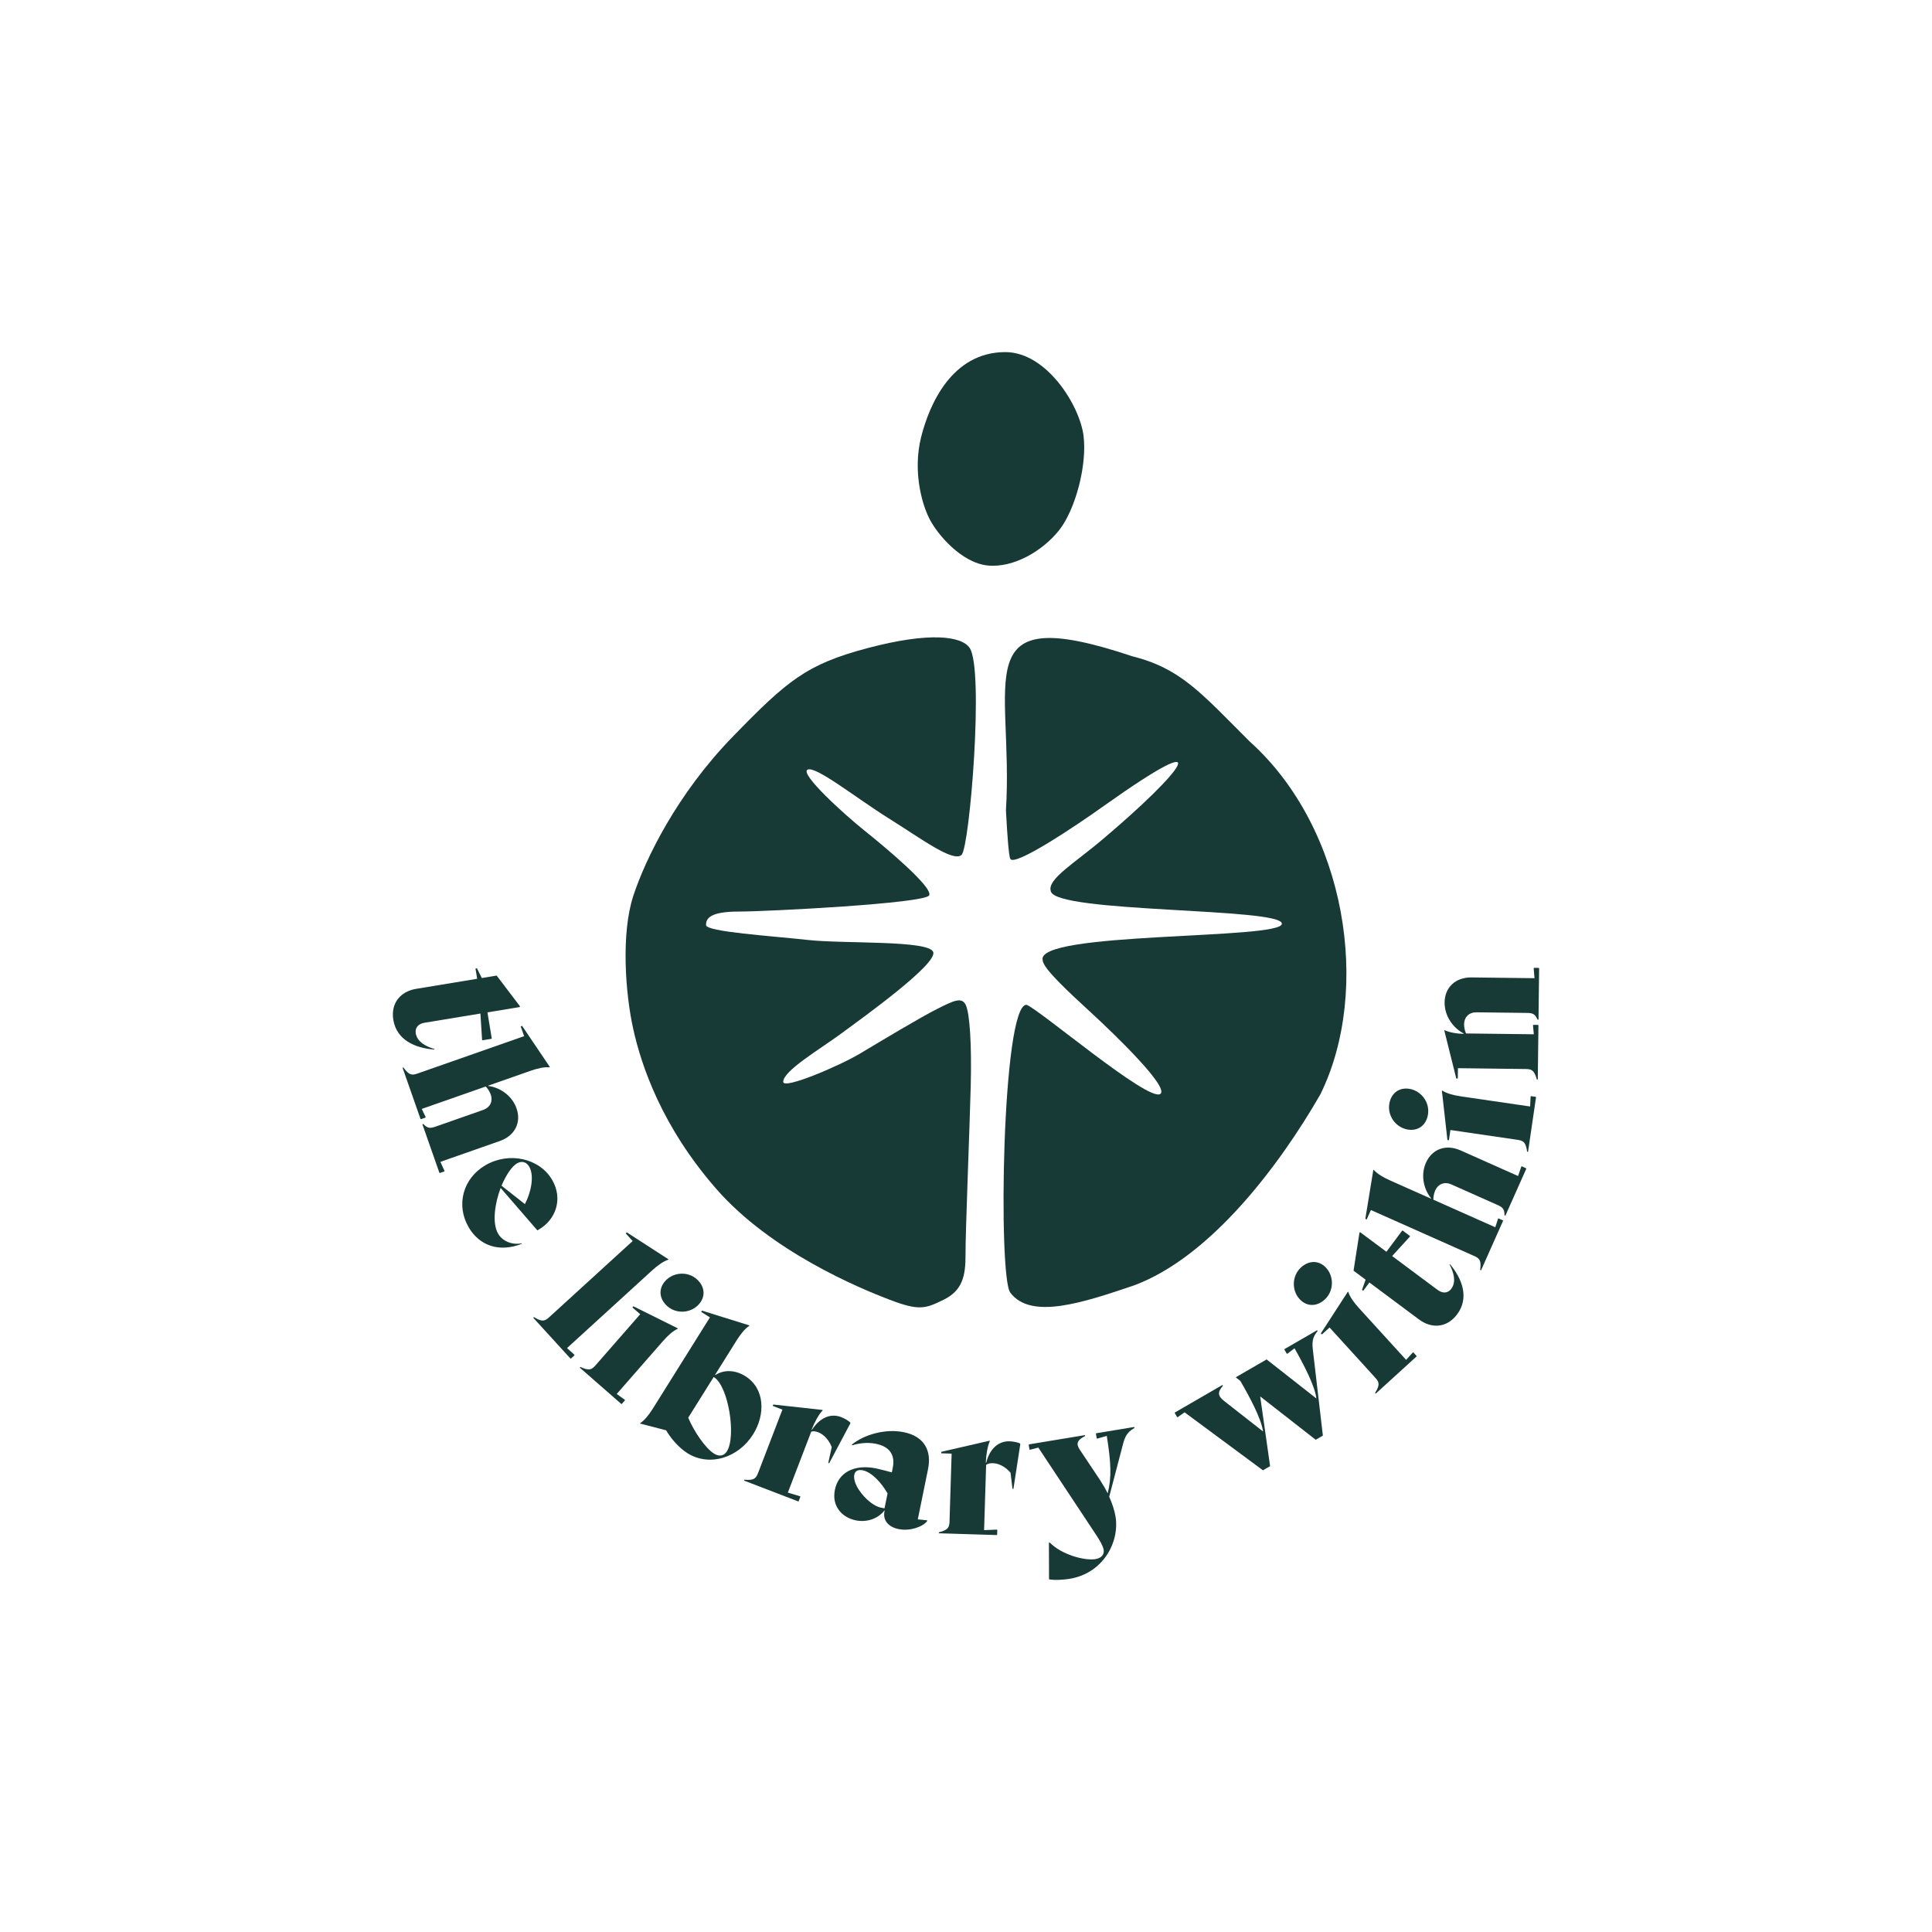 <svg xmlns="http://www.w3.org/2000/svg" id="Layer_1" data-name="Layer 1" viewBox="0 0 2000 2000"><defs><style> .cls-1 { fill: #183a37; } </style></defs><g><path class="cls-1" d="M538.25,1042.46l-33.64,5.55,4.44,26.91-.32,.45-9.22,1.52-.45-.32-1.74-27.36-57.87,9.54c-6.73,1.11-9.97,5.4-9.05,10.97,1.49,9.04,10.96,13.79,19.25,16.18l.1,.58c-20.17-1.41-39.15-9.93-42.58-30.7-2.88-17.49,7.58-29.49,23.54-32.12l63.25-10.43-1.74-10.57,1.54-.25,5.01,10.03,15.38-2.53,23.97,31.59,.16,.96Z"></path><path class="cls-1" d="M432.8,1111.11l109.77-38.48-3.55-10.11,1.47-.52,28.75,42.57-.3,.31c-5.12-.48-11.88,.86-19.78,3.63l-43.76,15.34,.13,.37c9.88,1.08,23.98,8.32,29.2,23.21,5.09,14.52-1.66,28.25-17.29,33.73l-61.59,21.59,4.34,9.42-.24,.5-4.6,1.61-.5-.24-17.6-50.2,.92-.32c4.95,5.28,7.77,4.5,13.84,2.37l47.99-16.82c7.36-2.58,10.52-8.85,7.94-16.21-1.03-2.94-3.24-6.3-5.12-8.12l-66.19,23.21,4.01,8.5-.24,.5-4.6,1.61-.49-.24-18.57-52.95,.92-.32c6.11,8.6,9.06,8.18,15.13,6.05Z"></path><path class="cls-1" d="M518.27,1229.76c-6.19,16.46-8.92,36.54-2.64,47.32,5,8.58,15.69,11.83,24.3,9.97l.29,.5c-23.24,9.26-43.87,2.12-55.05-17.07-13.45-23.06-5.88-50.7,17.35-64.24,24.23-14.13,55.83-7.51,69.08,15.21,11.28,19.36,4.03,40.95-13.65,51.25l-1.68,.98-38-43.92Zm.9-2.33l24.19,19.05c6.16-11.48,10.09-29.11,4.5-38.7-3.04-5.22-7.91-6.21-12.62-3.47-5.55,3.24-11.52,12.35-16.07,23.12Z"></path><path class="cls-1" d="M569.01,1363.12l85.92-78.42-7.22-7.92,1.15-1.05,43.14,27.9-.16,.41c-4.9,1.57-10.59,5.45-16.78,11.1l-88.07,80.39,7.68,6.97-.02,.55-3.6,3.28-.55-.02-38.49-42.17,.72-.66c8.99,5.51,11.55,3.97,16.29-.36Z"></path><path class="cls-1" d="M616.95,1412.86l45.78-52.38-8.07-7.05,1.03-1.17,46,22.87-.11,.42c-4.69,2.11-9.91,6.6-15.43,12.91l-47.71,54.58,8.42,6.06,.04,.55-3.2,3.67-.55,.04-42.99-37.58,.64-.73c9.55,4.47,11.91,2.65,16.14-2.19Zm104.24-88.76c8.21,7.18,9.74,17.58,2.43,25.94-8.21,9.39-23.18,10.53-32.72,2.2-8.22-7.18-9.74-17.58-2.43-25.94,8.21-9.39,23.18-10.53,32.72-2.2Z"></path><path class="cls-1" d="M675.9,1458.06l59.02-94.31-9.08-5.68,.83-1.32,49.04,15.29-.04,.43c-4.29,2.83-8.74,8.09-13.18,15.19l-22.22,35.51,.33,.21c9.51-6,21.05-4.99,30.96,1.22,20.31,12.71,20.98,39.56,8.06,60.21-15.3,24.44-45.25,33.74-67.88,19.58-9.42-5.89-17.88-16.24-22.15-23.74l-26.91-6.96,.04-.43c4.29-2.83,8.74-8.09,13.18-15.19Zm63.19,46.67c5.94,3.72,10.65,2.07,13.44-2.39,9.72-15.53,1.63-67.24-13.4-76.65l-.33-.21-26.36,42.12c5.98,14.32,17.89,31.65,26.64,37.13Z"></path><path class="cls-1" d="M785.01,1524.19l24.94-64.94-10.01-3.84,.56-1.46,51.07,5.63,.04,.44c-3.75,3.78-8.44,12.2-11.38,19.84l.37,.14c8.08-12.34,19.16-17.27,30.25-13.01,3.27,1.26,7.72,3.8,9.49,5.73l-.1,.8-21.9,41.27-.91-.35,3.57-16.37c-2.25-6.08-7.19-12.78-13.93-15.37-2.73-1.05-5.12-1.34-7.25-.7l-24.24,63.12,12.72,3.84,.22,.5-1.74,4.55-.5,.22-56.03-21.52,.35-.91c10.51,.91,12.1-1.61,14.41-7.62Z"></path><path class="cls-1" d="M915.6,1564.61l.19-.96-.19-.04c-7.49,9.41-19.23,12.39-29.73,10.25-13.55-2.76-25.16-14.08-21.59-31.64,3.77-18.52,20.73-26.6,42.68-22.12,3.63,.74,10.23,2.48,16.26,4.11l.94-4.58c2.8-13.75-3.44-22.17-17.37-25.01-9.16-1.87-18-.49-24.57,1.55l-.46-.69c12.42-10.19,34.45-16.84,53.92-12.87,21.38,4.36,28.86,19.4,25.04,38.11l-10.62,52.12,9.74,.99-.19,.96c-4.8,5.98-17.85,10.48-29.49,8.11-10.5-2.14-16.44-9.11-14.57-18.28Zm-4.15-4.03l4.2,.86,3.15-15.46c-6.61-11.49-16.58-22.07-25.74-23.94-4.77-.97-7.91,.77-8.69,4.59-2.37,11.64,15.63,31.62,27.08,33.95Z"></path><path class="cls-1" d="M982.96,1574.31l2.16-69.52-10.71-.33,.05-1.56,50.06-11.51,.18,.4c-2.29,4.8-3.95,14.3-4.2,22.48h.39c3.56-14.3,12.4-22.6,24.28-22.24,3.51,.11,8.54,1.04,10.85,2.28l.17,.79-7.09,46.17-.97-.03-2.02-16.63c-4.14-5-11-9.7-18.21-9.92-2.92-.09-5.28,.42-7.07,1.73l-2.1,67.58,13.27-.56,.38,.4-.15,4.87-.4,.38-59.98-1.86,.03-.97c10.22-2.61,10.89-5.51,11.09-11.94Z"></path><path class="cls-1" d="M1085.82,1597.06l.96-.16c11.9,12.25,35.72,18.98,47.25,17.07,6.53-1.08,9.23-5.08,8.47-9.69-.67-4.04-4.21-9.97-7.63-15.13l-59.99-90.6-8.72,2.23-.45-.32-.79-4.81,.32-.45,57.86-9.56,.16,.96c-8.94,4.44-9.27,8.44-5.33,14.31l21,31.48c2.65,4.1,5.4,8.78,7.76,13.53,4.31-16.91,3.34-32.35-.94-59.48l-10,2.84-.45-.32-.79-4.81,.32-.45,39.41-6.51,.16,.96c-5,3.2-8.72,5.79-11.36,14.91l-14.78,56.35c3.13,6.99,5.52,14.29,6.54,20.44,4.42,26.72-12.99,58.82-47.39,64.51-5.77,.95-14.93,1.68-21.43,.58l-.14-37.89Z"></path><path class="cls-1" d="M1226.27,1462.02l-7.2,5.07-.53-.14-2.44-4.22,.14-.53,49.25-28.49,.49,.84c-6.12,6.92-5.02,10.78,1.22,15.73l40.34,31.59c-2.05-13.67-13.48-34.97-23.53-52.34l-4.49-3.48-.03-.43,31.71-18.34,51.53,40.43c-1.37-12.49-12.75-34.49-22.63-51.96l-7.51,5.7-.53-.14-2.44-4.22,.14-.53,33.73-19.52,.49,.84c-3.72,4.85-6.21,8.32-4.95,19.07l10.41,89.2-7.42,4.29-57.47-44.87,10.25,72.19-7.42,4.29-81.09-60.01Z"></path><path class="cls-1" d="M1346.82,1312.01c8.07-7.35,18.57-7.69,26.05,.53,8.4,9.22,7.84,24.23-1.53,32.76-8.07,7.35-18.57,7.69-26.05-.53-8.4-9.22-7.84-24.23,1.53-32.76Zm76.36,113.64l-46.84-51.43-7.93,7.22-1.05-1.15,27.94-43.11,.41,.16c1.57,4.9,5.44,10.6,11.08,16.79l48.82,53.59,6.98-7.68,.55,.03,3.28,3.6-.03,.55-42.21,38.45-.66-.72c5.52-8.98,3.99-11.54-.35-16.29Z"></path><path class="cls-1" d="M1407.87,1275.46l27.34,20.37,16.29-21.87,.54-.08,7.5,5.59,.08,.54-18.48,20.24,47.03,35.03c5.47,4.07,10.8,3.43,14.18-1.1,5.47-7.34,2.32-17.46-1.72-25.09l.35-.47c12.98,15.5,20.02,35.08,7.45,51.95-10.59,14.21-26.48,15.01-39.45,5.35l-51.4-38.29-6.4,8.59-1.25-.93,3.74-10.57-12.5-9.31,6.11-39.18,.58-.78Z"></path><path class="cls-1" d="M1525.41,1299.92l-106.26-47.32-4.36,9.79-1.42-.63,8.29-50.7,.43-.02c3.4,3.86,9.23,7.52,16.89,10.93l42.36,18.86,.16-.36c-6.45-7.56-11.74-22.5-5.32-36.92,6.26-14.06,20.59-19.41,35.72-12.68l59.63,26.55,3.31-9.83,.51-.2,4.45,1.98,.2,.51-21.64,48.59-.89-.4c.03-7.24-2.57-8.61-8.44-11.22l-46.46-20.69c-7.12-3.17-13.73-.78-16.9,6.34-1.27,2.85-1.96,6.8-1.85,9.42l64.08,28.54,2.91-8.94,.52-.2,4.45,1.98,.2,.51-22.83,51.26-.89-.4c1.45-10.44-.98-12.17-6.85-14.78Z"></path><path class="cls-1" d="M1438.08,1143.6c1.34-10.83,9.08-17.92,20.1-16.56,12.37,1.53,21.72,13.28,20.17,25.84-1.33,10.83-9.08,17.92-20.1,16.56-12.38-1.52-21.72-13.28-20.18-25.85Zm132.2,36.24l-68.82-10.06-1.55,10.6-1.54-.22-5.73-51.04,.41-.14c4.32,2.8,10.92,4.75,19.21,5.96l71.71,10.49,.53-10.36,.44-.33,4.82,.7,.33,.44-8.26,56.48-.96-.14c-1.43-10.45-4.23-11.45-10.59-12.38Z"></path><path class="cls-1" d="M1578.8,1106.63l-69.56-.85-.13,10.72-1.56-.02-12.45-49.84,.39-.19c4.65,2.2,11.84,3.65,19.64,3.74v-.39c-10.45-5.39-19.85-17.58-19.68-32.2,.19-15.39,11.23-25.97,27.79-25.77l65.26,.79-.84-10.34,.39-.38,4.87,.06,.38,.39-.65,53.19h-.97c-2.84-6.67-5.76-6.9-12.19-6.98l-50.85-.62c-7.79-.1-12.92,4.71-13.01,12.51-.04,3.31,.89,7.03,2.03,9.38l70.14,.85-.86-9.36,.4-.39,4.87,.06,.38,.39-.68,56.11h-.98c-2.8-10.18-5.72-10.8-12.14-10.88Z"></path></g><path class="cls-1" d="M1040.71,364.5c42.89,0,77.04,55.48,80.95,86.49,3.91,31.01-8.68,77.18-25.47,98.16-16.79,20.98-46.67,38.92-73.7,36.25-27.02-2.67-52.2-32.05-60.59-48.84-8.39-16.79-16.79-50.36-8.39-83.93,8.39-33.57,31.73-88.13,87.21-88.13Z"></path><path class="cls-1" d="M1366.7,1133.11c-41.51,72.19-113.01,168.03-192.91,197.58-52.5,17.75-106.6,35.92-127.96,7.42-12.72-16.54-8.56-298.37,16.78-297.96,12.59,4.2,125.9,100.72,138.49,92.33,9.88-6.58-47.04-61.56-71.34-83.93-22.33-20.56-50.36-46.16-50.36-54.56-8.09-29.96,247.6-21,247.6-37.78s-234.17-10.9-239.2-33.57c-4.2-12.59,25.18-29.38,54.56-54.55,81.14-68.58,122.68-120.7,0-33.57-29.37,20.98-92.32,62.95-96.52,54.56-1.56-3.07-3.18-24.84-4.49-50.15,8.28-135.11-43.12-217.71,130.39-159.68,50.36,12.59,71.34,37.77,121.7,88.13,100.76,90.28,126.56,257.91,73.27,365.73Z"></path><path class="cls-1" d="M1003.86,670.85c14.91,22.36,0,205.63-8.39,214.03-8.39,8.39-41.97-16.79-75.54-37.77-33.57-20.98-75.54-54.56-83.93-50.36-8.39,4.2,37.77,46.16,58.75,62.95,20.98,16.79,71.34,58.75,67.15,67.15-4.2,8.39-167.86,16.79-197.24,16.79s-33.92,7.06-33.75,14.02c.18,6.96,67.32,11.16,105.09,15.35,37.77,4.2,125.9,0,130.09,12.59,4.2,12.59-72.73,67.74-95.12,84.23-22.39,16.49-60.16,38.58-60.16,50.06,0,8.39,58.75-16.79,79.74-29.38,20.98-12.59,62.95-37.77,79.74-46.16,16.79-8.39,25.18-12.59,29.38-4.2,4.2,8.39,6.28,40.86,5.24,83.38-1.04,42.52-5.56,152.79-5.4,175.29,.16,22.5-3.53,37.25-22.67,46.66s-25.49,11.57-55.89,0c-30.4-11.57-122.45-49.54-179.24-114.49-56.79-64.95-77.77-127.9-86.17-165.67s-12.59-99.29,0-137.77c12.59-38.49,45.39-105.58,102.43-164.36,57.04-58.78,76.87-75.57,140.39-92.35,63.53-16.79,97.1-12.59,105.49,0Z"></path></svg>